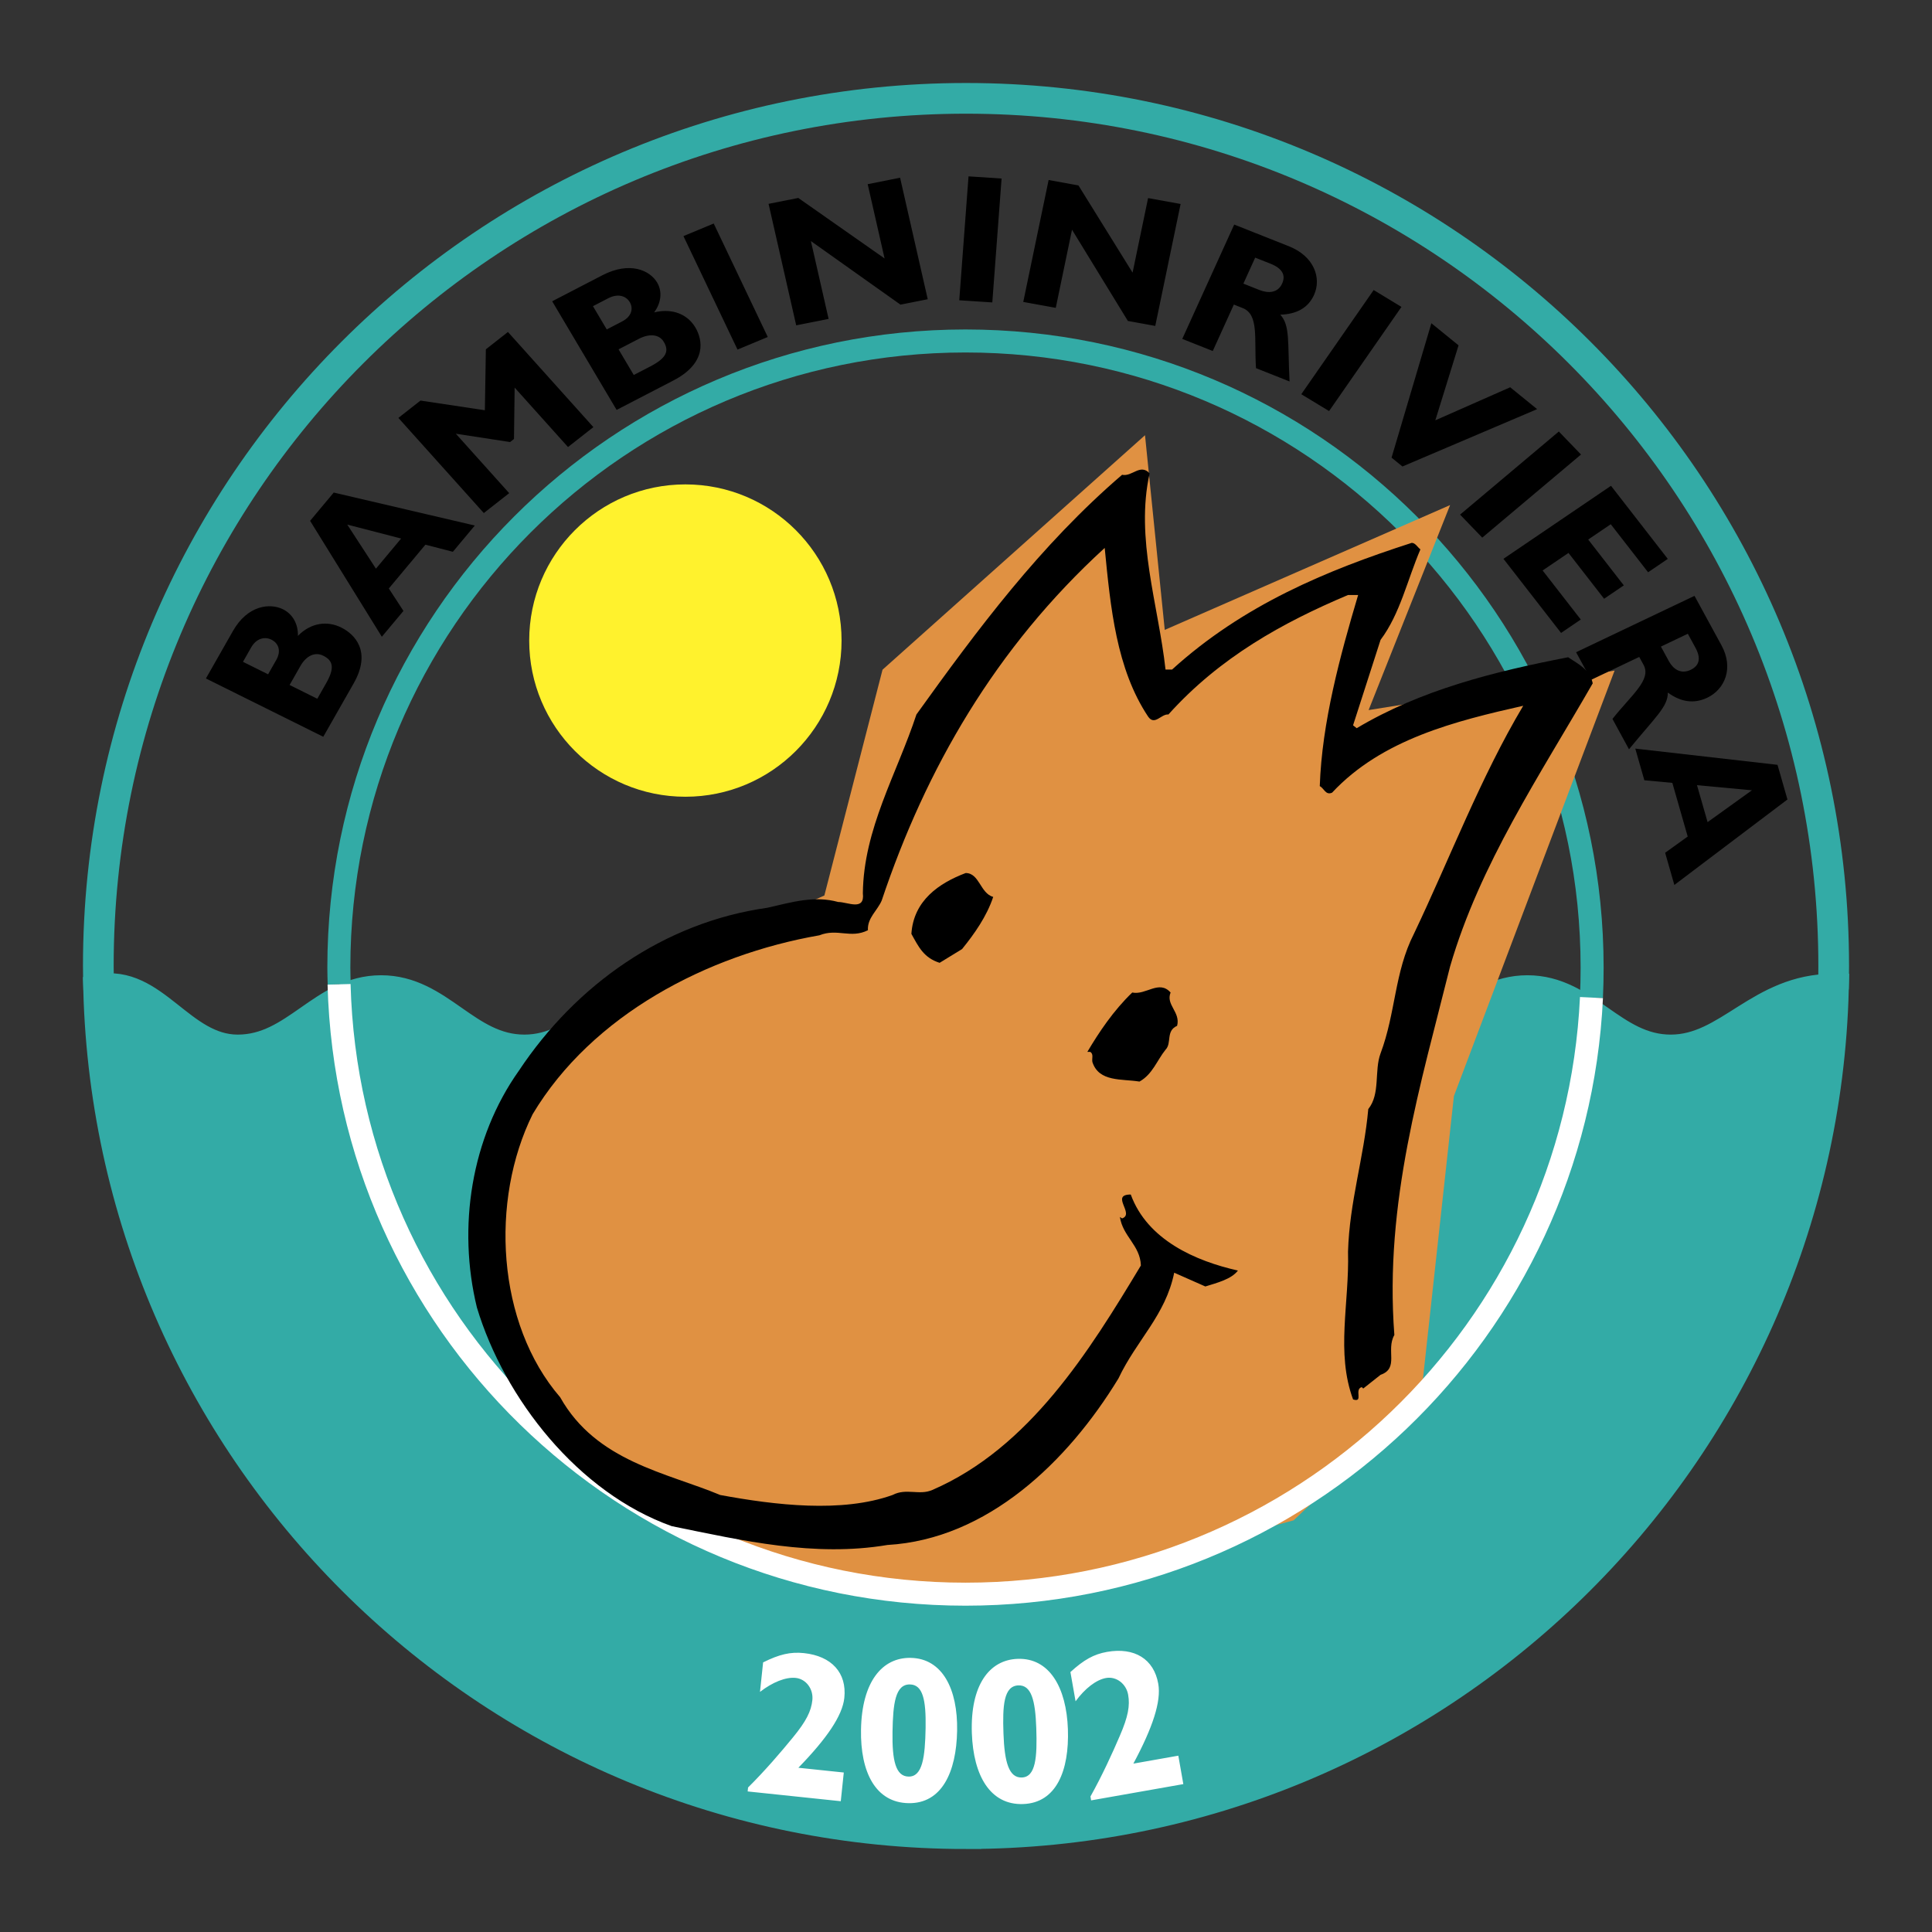 <svg xmlns="http://www.w3.org/2000/svg" width="2500" height="2500" viewBox="0 0 192.756 192.756"><rect x="0" y="0" width="192.756" height="192.756" fill="#333333" stroke="none"/><path fill-rule="evenodd" clip-rule="evenodd" fill="#fff" fill-opacity="0" d="M0 0h192.756v192.756H0V0z"/><path d="M52.799 63.91c0-8.607 6.976-15.582 15.581-15.582s15.583 6.975 15.583 15.582c0 8.605-6.978 15.581-15.583 15.581S52.799 72.515 52.799 63.91z" fill-rule="evenodd" clip-rule="evenodd" fill="#fff22d"/><path d="M96.377 182.945c-47.021 0-85.285-37.486-86.538-84.203 5.479-1.062 8.151 6.012 13.881 6.012 5.821 0 8.475-5.918 14.297-5.922 5.821-.002 8.475 5.92 14.297 5.922 5.821.002 8.475-5.918 14.296-5.922 5.821-.002 8.476 5.918 14.297 5.922 5.821.002 8.475-5.918 14.296-5.922 5.82-.004 8.477 5.924 14.299 5.922 5.82-.004 8.473-5.924 14.295-5.922 5.82.004 8.477 5.924 14.297 5.922 5.822-.002 8.475-5.924 14.297-5.922 5.822.004 8.475 5.922 14.297 5.922 5.82-.002 8.854-6.059 16.236-6.072-1.221 46.746-39.504 84.263-86.547 84.263z" fill-rule="evenodd" clip-rule="evenodd" fill="#33aba6" stroke="#33aba6" stroke-width="3.062" stroke-miterlimit="2.613"/><path d="M9.851 98.742c-.02-.785-.042-1.572-.042-2.364 0-47.81 38.757-86.566 86.569-86.566s86.57 38.756 86.57 86.566c0 .771-.01 1.538-.029 2.304" fill="none" stroke="#33aba6" stroke-width="3.062" stroke-miterlimit="2.613"/><path d="M33.841 98.207c-.014-.557-.034-1.113-.034-1.671 0-34.528 27.991-62.517 62.519-62.517 34.529 0 62.52 27.989 62.52 62.517 0 1.003-.023 2.001-.068 2.991" fill="none" stroke="#33aba6" stroke-width="2.296" stroke-miterlimit="2.613"/><path fill-rule="evenodd" clip-rule="evenodd" fill="#e09142" d="M141.744 139.613l3.313-30.259 16.031-42.448-24.541 3.939 8.129-20.453-28.469 12.452-1.969-19.422L88.05 66.816l-5.803 22.529-23.929 10.589-10.689 19.361 2.661 16.06 14.519 16.096L84.002 159l15.951.586 29.117-7.904 12.674-12.069z"/><path d="M158.781 99.527c-1.561 33.141-28.93 59.525-62.455 59.525-33.969 0-61.611-27.09-62.497-60.846" fill="none" stroke="#fff" stroke-width="2.296" stroke-miterlimit="2.613"/><path d="M20.545 67.691l11.708 5.817 3.031-5.326c1.814-3.193.104-4.908-1.235-5.573-1.372-.682-3.013-.51-4.327.834.039-1.154-.507-2.167-1.485-2.652-1.305-.648-3.529-.417-4.998 2.167l-2.694 4.733zm3.697-1.661l.812-1.428c.566-.995 1.43-1.08 2.031-.782.618.308 1.041 1.032.476 2.027l-.813 1.428-2.506-1.245zm4.652 2.311l1.086-1.909c.548-.962 1.413-1.438 2.271-1.012 1.013.503 1.141 1.246.283 2.754l-.877 1.54-2.763-1.373zM33.296 49.142l-2.357 2.822 7.157 11.566 2.155-2.578-1.458-2.24 3.651-4.368 2.739.708 2.19-2.62-14.077-3.29zm6.726 4.587l-2.515 3.007-2.861-4.397 5.376 1.39zM48.375 40.93l-6.424-.965-2.204 1.73 8.523 9.493 2.532-1.986-5.323-5.929 5.414.83.387-.305.066-5.127 5.324 5.93 2.532-1.986-8.524-9.493-2.203 1.729-.1 6.079zM55.091 30.059l6.429 10.838 5.645-2.925c3.383-1.752 2.948-4.062 2.212-5.301-.754-1.271-2.229-1.961-4.114-1.504.705-.948.836-2.075.299-2.981-.717-1.208-2.717-2.145-5.455-.727l-5.016 2.6zm4.069.488l1.513-.784c1.055-.546 1.828-.179 2.159.377.338.573.271 1.397-.783 1.943l-1.513.784-1.376-2.32zm2.554 4.307l2.024-1.049c1.021-.528 2.023-.486 2.493.309.557.938.231 1.625-1.367 2.454l-1.633.845-1.517-2.559zM71.208 22.3l-3.02 1.256 5.393 11.321 3.019-1.256L71.208 22.3zM89.802 17.731l-3.233.643 1.686 7.412-8.609-6.036-2.966.588 2.757 12.121 3.233-.641-1.767-7.767 8.938 6.343 2.719-.54-2.758-12.123zM99.928 17.812l-3.298-.216-.925 12.362 3.297.215.926-12.361zM117.789 20.352l-3.244-.589-1.547 7.439-5.4-8.701-2.977-.541-2.531 12.165 3.244.589 1.621-7.795 5.574 9.103 2.731.496 2.529-12.166zM123.137 22.405l-5.182 11.408 3.043 1.207 2.104-4.633.879.348c1.645.653 1.133 3.035 1.33 5.996l3.348 1.328c-.199-4.027.062-5.581-.924-6.663 1.67-.049 2.793-.708 3.363-1.963.775-1.706.002-3.868-2.502-4.862l-5.459-2.166zm2.093 3.299l1.539.611c1.145.454 1.537 1.124 1.15 1.976-.441.97-1.416.978-2.258.645l-1.609-.639 1.178-2.593zM139.824 30.62l-2.773-1.683-7.221 10.394 2.772 1.681 7.222-10.392zM153.359 40.821l-2.687-2.182-7.469 3.296 2.318-7.48-2.712-2.206-3.973 13.411 1.086.882 13.437-5.721zM157.738 45.348l-2.213-2.296-9.853 8.292 2.213 2.296 9.853-8.292zM157.715 61.812l-3.807-4.895 2.58-1.751 3.553 4.572 1.967-1.334-3.553-4.573 2.25-1.528 3.725 4.793 1.965-1.335-5.666-7.292L150 55.753l5.748 7.395 1.967-1.336zM169.061 59.448l-11.814 5.626 1.502 2.752 4.799-2.284.432.792c.812 1.49-1.219 3.008-3.104 5.394l1.65 3.028c2.617-3.205 3.887-4.238 3.875-5.659 1.312.966 2.629 1.135 3.928.517 1.766-.842 2.662-2.961 1.426-5.227l-2.694-4.939zm-.665 3.783l.76 1.393c.566 1.036.406 1.785-.479 2.206-1.006.478-1.756-.102-2.172-.863l-.795-1.457 2.686-1.279zM178.334 79.765l-.99-3.458-14.191-1.619.904 3.159 2.793.26 1.533 5.354-2.252 1.619.92 3.211 11.283-8.526zm-7.967 2.259l-1.057-3.687 5.479.51-4.422 3.177z" fill-rule="evenodd" clip-rule="evenodd"/><path d="M84.185 176.844l-4.531-.475c2.848-2.93 4.399-5.203 4.585-6.973.262-2.494-1.268-4.174-4.029-4.465-1.338-.141-2.449.117-4.075.926l-.31 2.943c1.248-.969 2.573-1.498 3.562-1.395 1.05.111 1.777 1.125 1.662 2.217-.115 1.09-.595 2.082-1.931 3.711-1.172 1.439-2.81 3.35-4.484 5.006l-.04.393 9.29.975.301-2.863zM95.492 172.674c.072-4.162-1.47-7.213-4.638-7.268-2.837-.049-4.867 2.379-4.951 7.162-.074 4.266 1.468 7.275 4.74 7.334 3.313.057 4.775-3.086 4.849-7.228zm-3.144-.283c-.052 2.941-.313 4.883-1.701 4.859-1.284-.021-1.65-1.602-1.6-4.482.049-2.773.269-4.738 1.739-4.711 1.286.021 1.611 1.541 1.562 4.334zM106.545 172.52c-.146-4.16-1.846-7.127-5.012-7.016-2.836.098-4.738 2.631-4.571 7.412.149 4.264 1.846 7.188 5.118 7.074 3.313-.117 4.609-3.332 4.465-7.47zm-3.156-.12c.104 2.939-.057 4.895-1.443 4.941-1.281.045-1.73-1.514-1.83-4.391-.098-2.775.02-4.746 1.49-4.799 1.281-.042 1.687 1.454 1.783 4.249zM117.562 175.164l-4.486.793c1.93-3.6 2.795-6.213 2.484-7.967-.434-2.469-2.371-3.662-5.104-3.182-1.326.234-2.32.789-3.66 2.014l.514 2.916c.93-1.277 2.061-2.15 3.039-2.324 1.039-.184 2.018.592 2.207 1.672.191 1.08.006 2.166-.832 4.1-.73 1.707-1.777 3.994-2.928 6.049l.066.389 9.199-1.623-.499-2.837z" fill-rule="evenodd" clip-rule="evenodd" fill="#fff"/><path d="M114.697 47.226c-1.445 6.501.867 13.076 1.588 19.577h.65c7.08-6.43 15.389-9.897 23.914-12.642.359 0 .576.433.865.65-1.301 3.034-2.023 6.429-3.975 9.029l-2.744 8.524.363.288c6.428-3.828 13.652-5.634 21.094-7.078 1.084.722 2.168 1.228 2.455 2.601-5.273 9.174-11.27 18.06-14.23 28.246-2.891 11.631-6.574 23.551-5.562 36.771-.869 1.516.506 3.322-1.375 3.973l-1.732 1.371-.145-.143c-.795.217.217 1.588-.867 1.227-1.734-4.695-.361-9.607-.504-14.736.143-4.984 1.588-9.391 2.021-14.232 1.227-1.518.578-3.828 1.227-5.561 1.52-4.045 1.375-8.092 3.324-11.92 3.613-7.585 6.646-15.604 10.908-22.756-6.717 1.517-14.084 3.323-19.07 8.669-.65.289-.795-.434-1.229-.651.217-6.356 2.023-13.002 3.828-19.07h-1.01c-6.504 2.746-12.789 6.213-17.918 11.92-.723-.072-1.371 1.155-2.023.216-3.178-4.768-3.756-10.908-4.334-16.832-10.908 9.97-17.843 22.034-22.25 35.181-.434 1.013-1.446 1.734-1.374 2.962-1.733.867-3.034-.218-4.84.505-11.198 1.951-22.685 7.947-28.608 17.845-4.263 8.596-3.612 20.877 2.744 28.246 3.613 6.428 10.621 7.512 15.966 9.75 5.491 1.014 12.137 1.809 17.194 0 1.372-.721 2.673.074 3.973-.504 9.682-4.189 15.678-13.871 20.805-22.395-.07-2.023-1.805-2.891-2.094-4.84l.217.143c1.301-.434-1.229-2.383.867-2.383 1.66 4.553 6.5 6.646 10.691 7.586-.648.867-2.096 1.227-3.25 1.588l-3.107-1.373c-.867 4.264-3.756 6.721-5.562 10.549-5.059 8.307-13.076 16.037-23.046 16.615-7.296 1.227-14.448-.434-21.528-1.879-9.319-3.322-16.688-12.713-19.434-21.816-1.95-8.02-.578-16.904 4.19-23.623 5.708-8.596 14.52-14.808 24.78-16.254 2.528-.578 4.696-1.229 7.08-.578.939 0 2.673.939 2.457-.868.071-6.429 3.395-11.919 5.346-17.842 6.067-8.453 12.354-16.904 20.517-23.912 1.013.217 1.808-1.155 2.747-.144z" fill-rule="evenodd" clip-rule="evenodd"/><path d="M99.092 89.487c-.65 1.95-1.877 3.684-3.107 5.202l-2.239 1.372c-1.589-.505-2.095-1.589-2.817-2.889.217-3.324 2.746-5.057 5.418-6.069 1.372 0 1.446 2.022 2.745 2.384zM117.441 102.346c-1.156.506-.506 1.732-1.156 2.385-.867 1.084-1.299 2.455-2.6 3.178-1.734-.289-4.047.072-4.697-1.951-.072-.359.146-.795-.215-1.01h-.289c1.154-1.951 2.6-4.119 4.479-5.924 1.371.287 2.674-1.301 3.828 0-.506 1.226 1.012 1.949.65 3.322z" fill-rule="evenodd" clip-rule="evenodd"/></svg>
